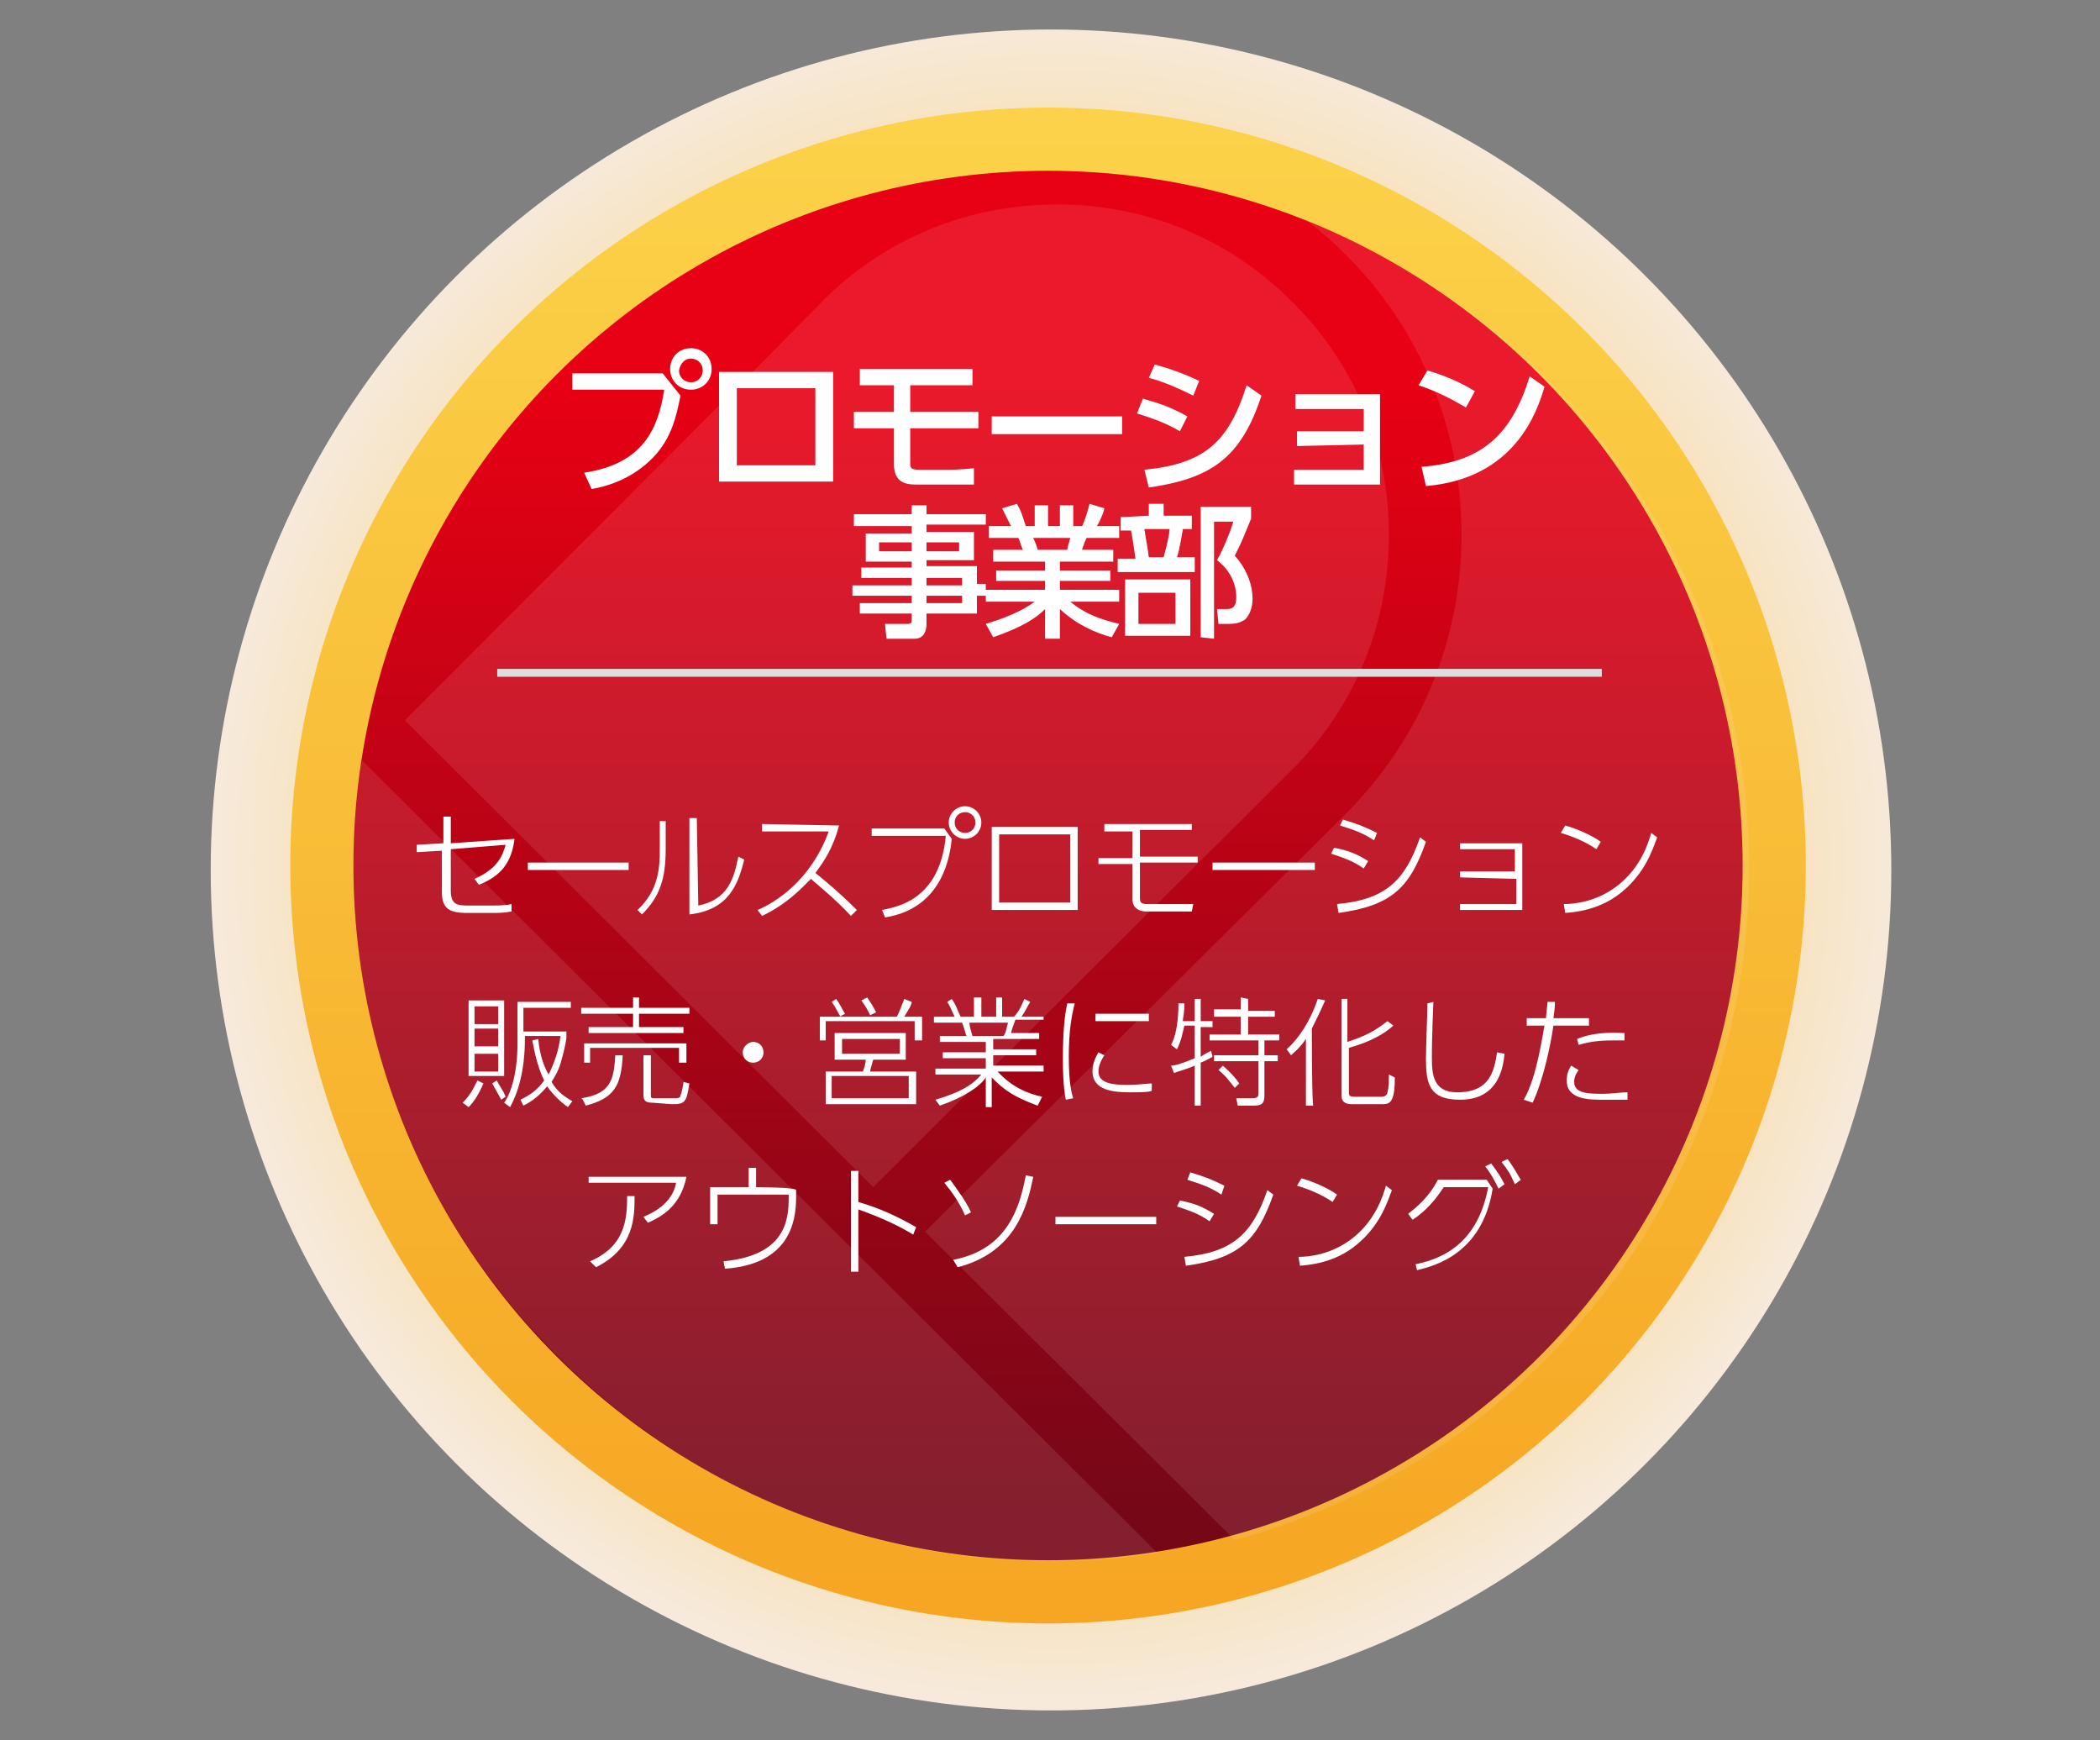 <?xml version="1.0" encoding="utf-8"?>
<!-- Generator: Adobe Illustrator 26.2.1, SVG Export Plug-In . SVG Version: 6.00 Build 0)  -->
<svg version="1.1" id="レイヤー_1" xmlns="http://www.w3.org/2000/svg" xmlns:xlink="http://www.w3.org/1999/xlink" x="0px"
	 y="0px" viewBox="0 0 141.7 117.4" style="enable-background:new 0 0 141.7 117.4;" xml:space="preserve">
<rect x="0" y="0" width="141.7" height="117.4" fill="#808080" stroke="none"/>
<style type="text/css">
	.st0{fill:url(#SVGID_1_);}
	
		.st1{fill:url(#SVGID_00000172422094326829826390000016320612337922710942_);stroke:url(#SVGID_00000025438119061960735310000004840716525736742533_);stroke-width:4.263;}
	.st2{opacity:0.254;}
	.st3{opacity:0.385;fill:#FFFFFF;enable-background:new    ;}
	.st4{fill:none;stroke:#DDDDDD;stroke-width:0.533;stroke-linecap:square;}
	.st5{fill:#FFFFFF;}
</style>
<desc>Created with Sketch.</desc>
<g transform="translate(-266 -1123) translate(266.718 1123.59)">
	
		<radialGradient id="SVGID_1_" cx="-225.459" cy="477.02" r="0.284" gradientTransform="matrix(212.762 0 0 -212.762 48039.316 101549.875)" gradientUnits="userSpaceOnUse">
		<stop  offset="0" style="stop-color:#FFB300"/>
		<stop  offset="1" style="stop-color:#F6EFEF"/>
	</radialGradient>
	<ellipse class="st0" cx="70.2" cy="58.1" rx="56.7" ry="56.7"/>
	
		<linearGradient id="SVGID_00000111903509083795542290000001947668185874132363_" gradientUnits="userSpaceOnUse" x1="-225.318" y1="476.962" x2="-225.318" y2="476.55" gradientTransform="matrix(184.038 0 0 -184.038 41537.055 87805.016)">
		<stop  offset="0" style="stop-color:#E80014"/>
		<stop  offset="1" style="stop-color:#750717"/>
	</linearGradient>
	
		<linearGradient id="SVGID_00000019668867975016688360000013615853788600703147_" gradientUnits="userSpaceOnUse" x1="-225.318" y1="477.055" x2="-225.318" y2="476.522" gradientTransform="matrix(184.038 0 0 -184.038 41537.055 87805.016)">
		<stop  offset="0" style="stop-color:#FBD249"/>
		<stop  offset="1" style="stop-color:#F6A623"/>
	</linearGradient>
	
		<ellipse style="fill:url(#SVGID_00000111903509083795542290000001947668185874132363_);stroke:url(#SVGID_00000019668867975016688360000013615853788600703147_);stroke-width:4.263;" cx="70" cy="57.8" rx="49" ry="49"/>
	<g class="st2">
		<path class="st3" d="M37,91c11,11,26.1,15.4,40.4,13.2L23.7,50.7C21.5,65,25.9,80,37,91"/>
		<path class="st3" d="M103.6,24.9c-4.7-4.7-10.2-8.2-16-10.5c0.9,0.7,1.7,1.4,2.5,2.2c5,5,7.8,11.7,7.8,18.9
			c0,7.1-2.8,13.8-7.8,18.8L61.7,82.5l20.9,20.8c7.7-2.1,14.9-6.1,20.9-12.1C121.9,72.9,121.9,43.2,103.6,24.9"/>
		<path class="st3" d="M26.6,48c2.7,2.7,28.9,28.8,31.6,31.5c6.1-6.1,28.3-28.2,28.3-28.2c4.2-4.2,6.5-9.8,6.5-15.8
			c0-6-2.3-11.6-6.6-15.8c-4.2-4.2-9.8-6.5-15.8-6.5s-11.6,2.3-15.8,6.5C54.8,19.8,29.4,45.2,26.6,48"/>
	</g>
	<path class="st4" d="M33.1,44.8h74"/>
	<path class="st5" d="M65.8,34.1h-4v-0.6h-1v0.6h-3.9v0.8h3.9v0.5h-3.1v1.9h3.1v0.4h-3.4v0.7h3.4v0.5h-4v0.7h4v0.5h-3.5v0.7h3.5v0.4
		c0,0.2,0,0.3-0.3,0.3h-1.5l0.1,1H61c0.6,0,0.8-0.5,0.8-1v-0.7h3.4v-1.2h0.6v-0.8h-0.6v-1.2h-3.4v-0.4H65v-1.9h-3.2v-0.5h4
		L65.8,34.1L65.8,34.1z M60.8,36.6h-2.2V36h2.2V36.6z M64,36.6h-2.2V36H64V36.6z M64.2,38.9h-2.4v-0.5h2.4V38.9z M64.2,40.1h-2.4
		v-0.5h2.4V40.1z M74.8,41.5c-1.2-0.3-2.2-0.6-3.3-1.5h3.3v-0.8h-4v-0.6h3.4v-0.7h-3.4v-0.6h3.6v-0.8h-2.1c0-0.1,0.2-0.6,0.3-0.8
		h2.2v-0.8h-1.5c0.3-0.5,0.5-1.1,0.5-1.2l-1-0.3c-0.1,0.4-0.3,1.1-0.5,1.5h-0.6v-1.4h-0.9v1.4h-0.8v-1.4h-0.9v1.4h-0.6
		c-0.2-0.6-0.3-1-0.6-1.5l-1,0.3l0.6,1.2h-1.5v0.8H68c0.1,0.2,0.2,0.6,0.3,0.8h-2v0.8h3.5v0.6h-3.3v0.7h3.3v0.6h-4V40h3.3
		c-0.4,0.3-1.3,0.9-3.3,1.5l0.5,0.9c2-0.7,2.9-1.3,3.5-1.9v2h1v-2c1.2,1.1,2.4,1.6,3.5,1.9L74.8,41.5L74.8,41.5z M69.3,36.5
		c0-0.1-0.2-0.6-0.3-0.8h2.5c-0.1,0.4-0.2,0.6-0.2,0.8C71.3,36.5,69.3,36.5,69.3,36.5z M74.9,34.3v0.9h0.7c0.1,0.5,0.2,1.2,0.3,1.9
		h-1.2v0.9h5.2V37h-1.2c0.2-0.6,0.3-1.4,0.4-1.9h0.6v-0.9h-1.9v-0.8h-1v0.8L74.9,34.3L74.9,34.3z M76.8,37c-0.1-0.8-0.2-1.2-0.3-1.9
		h1.7c0,0.3-0.2,1.2-0.4,1.9H76.8L76.8,37z M79.6,38.5h-4.4v3.8h4.4V38.5z M78.6,41.5h-2.5v-2.1h2.5V41.5z M81.2,42.5v-7.9h1.3
		c-0.2,0.7-0.7,1.9-1.1,2.6c0.8,0.6,1.3,1.5,1.3,2.5c0,0.8-0.4,0.8-0.7,0.8h-0.6l0.1,1h0.7c0.5,0,0.8-0.1,1.1-0.3
		c0.3-0.3,0.5-0.8,0.5-1.4c0-0.8-0.3-1.9-1.2-2.9c0.6-1.2,0.6-1.3,1.1-2.5v-0.8h-3.4v8.8L81.2,42.5L81.2,42.5z"/>
	<path class="st5" d="M45.9,22.9c-0.8,0-1.4,0.6-1.4,1.4s0.6,1.4,1.4,1.4c0.8,0,1.4-0.6,1.4-1.4S46.7,22.9,45.9,22.9z M45.9,23.6
		c0.4,0,0.8,0.3,0.8,0.8c0,0.4-0.3,0.8-0.8,0.8c-0.4,0-0.8-0.3-0.8-0.8C45.2,23.9,45.5,23.6,45.9,23.6z M37.9,24.6v1.1h6.2
		c-0.4,2.6-1.4,5-5.4,5.6l0.5,1.1c2.4-0.4,3.8-1.7,4.4-2.4c1-1.2,1.3-2.4,1.6-3.9L44,24.6H37.9z M47.8,24.5v7.4h7.7v-7.4H47.8z
		 M54.3,30.8H49v-5.2h5.3V30.8z M64.9,25.4v-1.1h-7.6v1.1h2.3v1.8h-2.7v1.1h2.7v2.4c0,1.2,0.7,1.4,1.5,1.4H65L65,31
		c-0.9,0.1-1.6,0.1-1.7,0.1h-2c-0.5,0-0.6-0.1-0.6-0.4v-2.4h4.6v-1.1h-4.6v-1.8C60.8,25.4,64.9,25.4,64.9,25.4z M66.2,27.5v1.2H75
		v-1.2H66.2z M80.2,25.1c-1.1-0.5-1.9-0.8-3-1.1l-0.4,0.9c0.8,0.2,1.8,0.6,3,1.2L80.2,25.1L80.2,25.1z M79.4,27.5
		c-1.4-0.8-2.4-1-3-1.2l-0.4,1c0.6,0.2,1.7,0.5,2.9,1.2L79.4,27.5L79.4,27.5z M76.8,32.3c4.1-0.6,6.2-1.9,7.6-6.2l-1-0.7
		c-1.2,3.8-2.8,5.3-6.9,5.7L76.8,32.3z M91.3,29.4v1.7h-4.7v1h5.8V26h-5.7v1h4.6v1.5h-4.5v1L91.3,29.4L91.3,29.4z M98.8,25.8
		c-0.5-0.3-1.5-0.9-3.2-1.4l-0.6,1c1.5,0.5,2.5,1.1,3.2,1.5L98.8,25.8L98.8,25.8z M95.5,32.2c6-0.5,7.5-5,8-6.7l-1-0.7
		c-1.2,3.9-3.2,5.8-7.3,6.1L95.5,32.2L95.5,32.2z"/>
	<path class="st5" d="M29.1,56.8v2.8c0,1.1,0.5,1.4,1.7,1.4h1.5c0.6,0,1,0,1.5-0.1l0-0.5c-0.4,0.1-1,0.1-1.5,0.1h-1.5
		c-0.7,0-1.1-0.1-1.1-1v-2.8l3.7-0.3c-0.2,0.7-0.5,1.6-2.1,2.3l0.3,0.4c1.5-0.6,2.2-1.5,2.4-3.1l-4.3,0.3v-1.8h-0.5v1.8l-1.8,0.1
		l0,0.5L29.1,56.8L29.1,56.8z M34.9,57.6v0.5h6.8v-0.5H34.9z M44.3,54.8h-0.5v2c0,1.2-0.1,2.7-1.5,4l0.3,0.3
		c1.2-1.2,1.6-2.4,1.6-4.4V54.8z M46.3,54.6h-0.5v6.5c2.7-0.3,3.3-2.1,3.7-3.7l-0.4-0.2c-0.3,1.5-0.7,2.9-2.7,3.3L46.3,54.6
		L46.3,54.6z M50.7,55v0.5h4.5c-1.2,3.3-3.6,4.8-4.8,5.3l0.3,0.4c1.7-0.8,2.7-1.9,3.3-2.5c0.2,0.2,1.6,1.3,2.7,2.5l0.4-0.4
		c-0.9-0.9-1.8-1.7-2.8-2.5c0.6-0.8,1.2-1.7,1.6-3.2L50.7,55L50.7,55z M64.4,53.8c-0.6,0-1.1,0.5-1.1,1.1c0,0.6,0.5,1.1,1.1,1.1
		s1.1-0.5,1.1-1.1C65.5,54.3,65,53.8,64.4,53.8z M64.4,54.2c0.4,0,0.7,0.3,0.7,0.7c0,0.4-0.3,0.7-0.7,0.7s-0.7-0.3-0.7-0.7
		C63.7,54.5,64,54.2,64.4,54.2z M58.1,55.3v0.5h5c-0.4,4.4-3.4,4.8-4.3,5l0.2,0.5c3.9-0.6,4.4-4.2,4.5-5.3L63,55.3H58.1L58.1,55.3z
		 M66.2,55.2v5.6H72v-5.6H66.2z M71.5,60.3h-4.8v-4.6h4.8V60.3z M79.7,55.5v-0.5h-5.9v0.5h1.9v1.8h-2.3v0.4h2.3v2.4
		c0,0.6,0.5,0.8,0.9,0.8h3.1l0.1-0.5c-0.2,0-0.9,0-1.3,0h-1.8c-0.4,0-0.5-0.1-0.5-0.4v-2.4h3.9v-0.4h-3.9v-1.8H79.7z M81.1,57.6v0.5
		H88v-0.5C88,57.6,81.1,57.6,81.1,57.6z M92.2,55.6c-0.8-0.4-1.3-0.6-2.3-0.9l-0.2,0.4c0.6,0.2,1.4,0.4,2.3,1L92.2,55.6L92.2,55.6z
		 M91.6,57.5c-0.8-0.5-1.3-0.7-2.3-0.9L89.1,57c0.9,0.3,1.5,0.5,2.2,1L91.6,57.5L91.6,57.5z M89.6,61c3.6-0.5,4.8-1.7,5.9-4.8
		l-0.4-0.3c-1,2.9-2.3,4.2-5.6,4.5C89.5,60.4,89.6,61,89.6,61z M101.6,58.7v1.7h-3.8v0.4h4.2v-4.5h-4.2v0.4h3.7v1.5h-3.7v0.4
		L101.6,58.7L101.6,58.7z M107.3,56.2c-0.7-0.5-1.7-0.9-2.4-1.1l-0.3,0.5c0.7,0.2,1.7,0.6,2.4,1.1L107.3,56.2z M104.9,61
		c1.4-0.1,2.7-0.5,3.8-1.4c1.6-1.3,2.1-2.9,2.4-3.7l-0.4-0.3c-0.2,0.7-0.7,2.3-2.2,3.5c-1.5,1.2-3.1,1.3-3.7,1.3L104.9,61L104.9,61z
		"/>
	<path class="st5" d="M30.9,66.9v5.1h2.4v-5.1C33.3,66.9,30.9,66.9,30.9,66.9z M32.9,68.5h-1.6v-1.2h1.6V68.5z M32.9,70h-1.6v-1.2
		h1.6V70z M32.9,71.7h-1.6v-1.2h1.6V71.7z M30.9,74.1c0.4-0.4,0.7-0.9,1-1.6l-0.4-0.2c-0.3,0.6-0.5,1-1,1.5L30.9,74.1z M34.6,74
		c0.6-0.3,1.1-0.7,1.6-1.3c0.5,0.7,1,1.1,1.4,1.4l0.3-0.4c-0.5-0.3-1-0.6-1.4-1.3c0.1-0.2,0.5-0.7,0.7-1.6c0.1-0.3,0.3-1.2,0.3-1.4
		v-0.4h-2.9v-1.6h3.2v-0.4h-3.6v2.8c0,1.9-0.4,3.3-0.9,4l0.4,0.3c0.5-0.9,1-2.4,1-4.6v-0.2h2.4c-0.1,0.9-0.4,1.8-0.8,2.6
		c-0.3-0.5-0.6-1.3-0.7-2.4l-0.4,0.1c0.1,0.5,0.3,1.7,0.8,2.7c-0.5,0.7-1,1-1.6,1.3L34.6,74L34.6,74z M33.4,73.4
		c-0.2-0.5-0.4-0.7-0.6-1.1l-0.3,0.2c0.2,0.4,0.4,0.7,0.6,1.1L33.4,73.4L33.4,73.4z M38.5,67.4v0.4H42v0.9h-3v0.4h6.4v-0.4h-3v-0.9
		h3.4v-0.4h-3.4v-0.7H42v0.7H38.5L38.5,67.4z M38.7,69.8v1.3h0.4v-1h6v1h0.5v-1.3H38.7z M38.8,74c1.9-0.5,2.4-1.3,2.5-3.4h-0.5
		c-0.1,1.5-0.2,2.6-2.3,2.9C38.6,73.5,38.8,74,38.8,74z M44.6,73.9c0.9,0,1-0.1,1.2-1.4l-0.4-0.1c0,0.1-0.1,0.7-0.2,0.9
		c0,0.2-0.2,0.2-0.5,0.2h-1.2c-0.3,0-0.3,0-0.3-0.3v-2.6h-0.5v2.7c0,0.4,0.2,0.5,0.6,0.5L44.6,73.9L44.6,73.9z M50.1,69.7
		c-0.3,0-0.7,0.3-0.7,0.7c0,0.4,0.3,0.7,0.7,0.7c0.4,0,0.7-0.3,0.7-0.7C50.8,70,50.5,69.7,50.1,69.7z M60.4,69.1h-4.8v1.8h2.1
		c0,0.2-0.1,0.6-0.2,0.8H55v2.2h6.1v-2.2H58c0-0.1,0-0.1,0.2-0.8h2.2L60.4,69.1L60.4,69.1z M60,70.5h-3.9v-1H60V70.5z M60.6,73.5
		h-5.2v-1.5h5.2V73.5z M61.5,69.6V68h-1.2c0.3-0.5,0.5-0.8,0.5-1l-0.5-0.2c-0.2,0.5-0.3,0.8-0.5,1.2h-5.2v1.6h0.4v-1.3h6v1.3
		L61.5,69.6L61.5,69.6z M56.3,67.8c-0.2-0.3-0.3-0.6-0.6-1L55.4,67c0.3,0.4,0.4,0.7,0.6,1C55.9,68,56.3,67.8,56.3,67.8z M58.4,67.7
		c-0.2-0.4-0.4-0.7-0.6-1l-0.4,0.2c0.3,0.4,0.4,0.6,0.6,1L58.4,67.7z M69.6,73.4c-0.9-0.2-2-0.6-3-1.7h3.1v-0.4h-3.4v-0.7h2.9v-0.4
		h-2.9v-0.7h3.1v-0.4h-1.9c0.1-0.4,0.2-0.6,0.3-0.9h1.9V68h-1.5c0.3-0.4,0.4-0.7,0.6-1l-0.4-0.2c-0.2,0.5-0.4,0.9-0.7,1.2h-0.8v-1.3
		h-0.4V68h-1v-1.3H65V68h-0.9c-0.2-0.4-0.3-0.8-0.6-1.2L63.2,67c0.2,0.3,0.3,0.6,0.5,1h-1.4v0.4h1.9c0.2,0.5,0.2,0.7,0.3,0.9h-1.8
		v0.4h3.1v0.7h-2.9v0.4h2.9v0.7h-3.4v0.4h3.1c-0.6,0.7-1.4,1.2-3.1,1.7l0.3,0.4c1.7-0.6,2.7-1.3,3.1-1.9v2h0.4v-2
		c0.9,0.9,1.5,1.3,3.1,1.9L69.6,73.4L69.6,73.4z M64.9,69.3c-0.1-0.4-0.2-0.6-0.2-0.9h2.6c-0.1,0.3-0.1,0.6-0.3,0.9
		C67,69.3,64.9,69.3,64.9,69.3z M71.3,67.1c-0.1,0.4-0.3,1.5-0.3,3.7c0,1.5,0.1,2.3,0.2,2.8l0.5-0.1c-0.1-0.3-0.3-1-0.3-2.8
		c0-1.8,0.2-2.8,0.4-3.6L71.3,67.1L71.3,67.1z M73.2,67.8v0.5h3.6v-0.5H73.2z M73.4,70.4c-0.3,0.5-0.4,0.9-0.4,1.3
		c0,1.3,1.5,1.4,2.5,1.4c0.6,0,1.3,0,1.5-0.1v-0.5c-0.3,0-0.8,0.1-1.7,0.1c-0.9,0-1.9-0.1-1.9-0.9c0-0.4,0.2-0.8,0.4-1.1L73.4,70.4
		L73.4,70.4z M79.1,68.2c0.1-0.6,0.1-0.9,0.1-1.1h-0.4c0,0.3,0,1.9-0.5,2.8l0.4,0.3c0.3-0.6,0.4-1.2,0.5-1.6h0.7v2.2
		c-0.7,0.3-1.3,0.5-1.6,0.5l0.2,0.5c0.2-0.1,0.7-0.2,1.4-0.5V74h0.4v-2.9c0.5-0.2,0.6-0.3,0.8-0.4l-0.1-0.4
		c-0.2,0.1-0.4,0.2-0.7,0.4v-2h0.8v-0.4h-0.8v-1.5h-0.4v1.5H79.1L79.1,68.2z M82.9,72.5c-0.4-0.6-1-1.1-1.1-1.2l-0.3,0.3
		c0.5,0.4,0.7,0.7,1.1,1.2L82.9,72.5L82.9,72.5z M83,66.7v0.8h-1.8V68H83v1.2h-2.1v0.4h3.3v1h-3V71h3v2.2c0,0.2-0.1,0.3-0.4,0.3
		l-1.1,0l0.1,0.5h1c0.6,0,0.8-0.1,0.8-0.7V71h0.9v-0.4h-0.9v-1h1v-0.4h-2.1V68h1.8v-0.4h-1.8v-0.8L83,66.7L83,66.7z M87.8,68.8
		c0.2-0.4,0.5-1,0.9-1.9l-0.5-0.1c-0.5,1.5-1.3,2.7-2.1,3.4l0.3,0.4c0.2-0.2,0.6-0.5,1-1.1V74h0.5C87.8,74,87.8,68.8,87.8,68.8z
		 M92.9,68.3c-0.9,0.7-1.5,1-2.7,1.4v-2.9h-0.4v6.5c0,0.4,0.2,0.6,0.7,0.6h2.1c0.5,0,0.8-0.2,0.8-1.8L93,71.9c0,0.3,0,0.9-0.1,1.2
		c0,0.1-0.1,0.3-0.4,0.3h-1.8c-0.4,0-0.4-0.1-0.4-0.4v-2.9c0.7-0.2,2-0.6,3-1.5L92.9,68.3L92.9,68.3z M95.6,67.1
		c0,0.5-0.1,3.1-0.1,3.7c0,1.7,0.2,2.8,2.3,2.8c2.5,0,2.9-2,3-3.1l-0.5-0.1c-0.2,1.3-0.5,2.7-2.7,2.7c-1.6,0-1.7-1.2-1.7-2.3
		c0-0.7,0-1.3,0.1-3.8L95.6,67.1L95.6,67.1z M102.7,73.8c0.7-1.5,1.2-3.8,1.4-5.2h2.4v-0.5h-2.4c0.1-0.7,0.1-0.8,0.1-1.1l-0.5,0
		c0,0.2-0.1,0.9-0.1,1.1h-1.3v0.5h1.2c-0.1,0.4-0.5,3.5-1.4,5L102.7,73.8L102.7,73.8z M108.8,69.1c-1.7-0.1-2.6,0.2-3.1,0.4l0.1,0.4
		c0.7-0.2,1.3-0.3,2.3-0.3c0.3,0,0.5,0,0.8,0V69.1L108.8,69.1z M105.3,71.3c-0.2,0.3-0.3,0.6-0.3,1c0,1.3,1.5,1.3,2.5,1.3l1.6,0
		v-0.5c-0.5,0-1.1,0.1-1.6,0.1c-1,0-2,0-2-0.8c0-0.1,0-0.4,0.3-0.8L105.3,71.3L105.3,71.3z M39,78.7v0.5h5.9
		c-0.1,0.6-0.5,1.6-2.2,2.3l0.3,0.4c0.9-0.4,2.2-1.1,2.6-3.1H39z M39.5,84.9c2.6-1.3,2.6-3.4,2.6-4.8h-0.5c0,1.7-0.2,3.4-2.5,4.4
		L39.5,84.9L39.5,84.9z M50.3,79.5v-1.3h-0.5v1.3h-2.6V82h0.5V80h4.8v0.2c0,1.5-0.2,3.9-4.4,4.3l0.1,0.5c4.3-0.3,4.8-3.1,4.8-4.8
		v-0.5C53,79.5,50.3,79.5,50.3,79.5z M61.1,82.2c-1.2-0.7-2.5-1.3-3.9-1.7v-2.1h-0.5v6.8h0.5v-4.2c1.7,0.6,2.9,1.2,3.7,1.7
		L61.1,82.2L61.1,82.2z M64.8,81.2c-0.3-0.7-0.9-1.5-1.4-2.2L63,79.2c0.5,0.6,1,1.3,1.4,2.2L64.8,81.2L64.8,81.2z M63.9,84.9
		c3.9-1,4.7-4.1,5.1-6.1l-0.5-0.1c-0.4,2.1-1.2,5-4.9,5.7L63.9,84.9L63.9,84.9z M70.5,81.4V82h6.8v-0.5H70.5z M81.9,79.4
		c-0.8-0.4-1.3-0.6-2.3-0.9L79.4,79c0.6,0.2,1.4,0.4,2.3,1L81.9,79.4L81.9,79.4z M81.2,81.3c-0.8-0.5-1.3-0.7-2.3-0.9l-0.2,0.4
		c0.9,0.3,1.5,0.5,2.2,1L81.2,81.3L81.2,81.3z M79.3,84.8c3.6-0.5,4.8-1.7,5.9-4.8l-0.4-0.3c-1,2.9-2.3,4.2-5.6,4.5
		C79.2,84.2,79.3,84.8,79.3,84.8z M89.5,80c-0.7-0.5-1.7-0.9-2.4-1.1l-0.3,0.5c0.7,0.2,1.7,0.6,2.4,1.1L89.5,80z M87,84.8
		c1.4-0.1,2.7-0.5,3.8-1.4c1.6-1.3,2.1-2.9,2.4-3.7l-0.4-0.3c-0.2,0.7-0.7,2.3-2.2,3.5c-1.5,1.2-3.1,1.3-3.7,1.3L87,84.8L87,84.8z
		 M94.9,85.1c1.2-0.3,4.4-1.1,5.1-5.5L99.6,79h-3.3c-0.6,1.2-1.5,1.9-2,2.3l0.3,0.4c0.9-0.6,1.5-1.3,2.1-2.2h3
		c-0.6,3.2-2.4,4.7-4.9,5.2L94.9,85.1L94.9,85.1z M100.6,77.8c0.4,0.5,0.6,0.8,0.9,1.5l0.4-0.3c-0.2-0.3-0.5-0.9-0.9-1.4L100.6,77.8
		L100.6,77.8z M99.5,78.1c0.4,0.5,0.6,0.9,0.9,1.5l0.4-0.3c-0.3-0.6-0.6-1-0.9-1.4L99.5,78.1L99.5,78.1z"/>
</g>
</svg>
